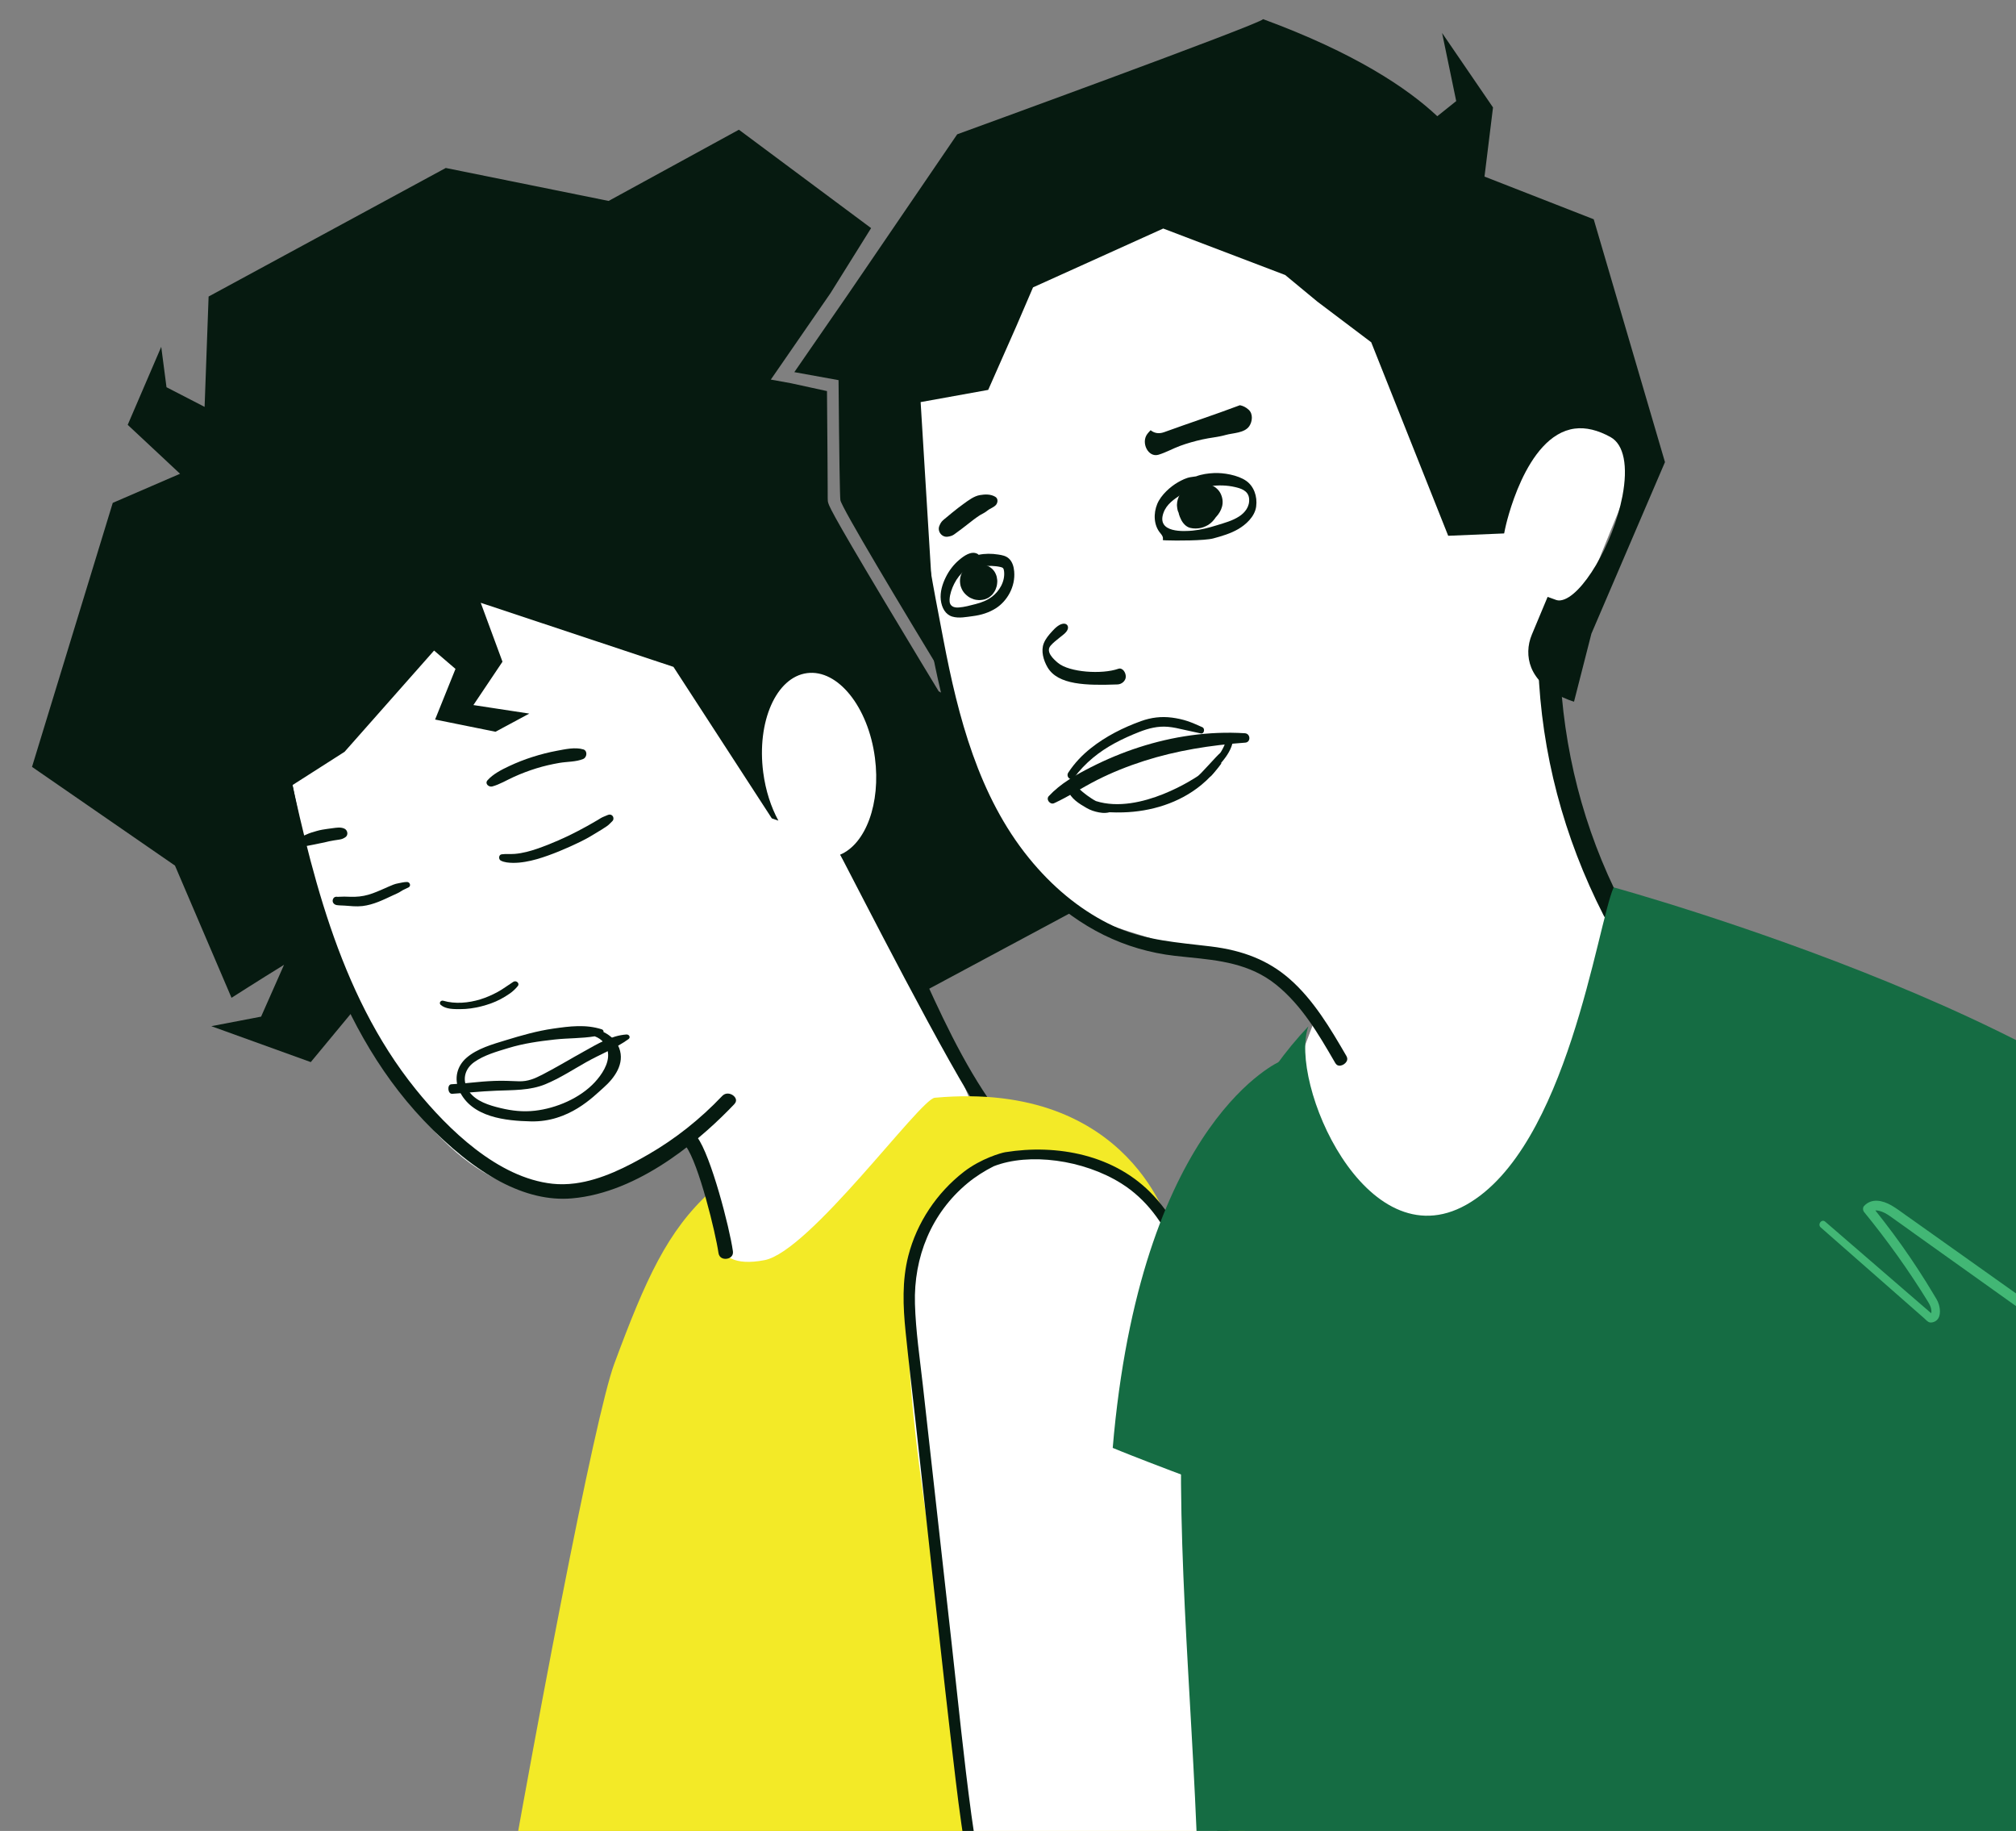 <?xml version="1.0" encoding="utf-8"?>
<!-- Generator: Adobe Illustrator 25.2.3, SVG Export Plug-In . SVG Version: 6.00 Build 0)  -->
<svg version="1.1" xmlns="http://www.w3.org/2000/svg" xmlns:xlink="http://www.w3.org/1999/xlink" x="0px" y="0px"
	 viewBox="0 0 1189.46 1080" style="enable-background:new 0 0 1189.46 1080;" xml:space="preserve">
<rect x="0" y="0" width="1189.46" height="1080" fill="#808080" stroke="none"/>
<style type="text/css">
	.st0{display:none;}
	.st1{display:inline;fill:#061A10;}
	.st2{fill:#FFFFFF;}
	.st3{fill:none;stroke:#221F1F;stroke-width:8;stroke-miterlimit:10;}
	.st4{fill:#156C43;}
	.st5{fill:#061A10;}
	.st6{fill:#42B775;}
	.st7{fill:#F3EA27;}
	.st8{fill:none;}
	.st9{fill:#333333;}
	.st10{fill:#EFE834;}
	.st11{fill:#202121;}
	.st12{fill:none;stroke:#FFFFFF;stroke-width:3;stroke-miterlimit:10;}
	.st13{fill:#FFFFFF;stroke:#FFFFFF;stroke-width:2;stroke-miterlimit:10;}
	.st14{fill:none;stroke:#221F1F;stroke-width:7;stroke-miterlimit:10;}
	.st15{fill:none;stroke:#221F1F;stroke-width:3;stroke-miterlimit:10;}
	.st16{fill:#DFCD27;}
	.st17{fill:#146B42;}
	.st18{fill:#FFF200;}
	.st19{fill:#D2232A;}
	.st20{fill:none;stroke:#061A10;stroke-width:6;stroke-miterlimit:10;}
	.st21{opacity:0.45;}
	.st22{fill:#F9F7EF;}
	.st23{fill:#FFFFFF;stroke:#221F1F;stroke-width:6;stroke-linecap:round;stroke-miterlimit:10;}
	.st24{fill:#D4A476;}
	.st25{fill:#D1D3D4;}
	.st26{fill:none;stroke:#156C43;stroke-width:1.5;stroke-miterlimit:10;}
	.st27{fill:none;stroke:#42B775;stroke-width:1.5;stroke-miterlimit:10;}
	.st28{fill-rule:evenodd;clip-rule:evenodd;fill:none;stroke:#156C43;stroke-width:1.5;stroke-miterlimit:10;}
	.st29{fill-rule:evenodd;clip-rule:evenodd;fill:none;stroke:#42B775;stroke-width:1.5;stroke-miterlimit:10;}
	.st30{fill-rule:evenodd;clip-rule:evenodd;fill:#FFFFFF;}
	.st31{fill-rule:evenodd;clip-rule:evenodd;fill:none;stroke:#061A10;stroke-width:1.5;stroke-linecap:round;stroke-miterlimit:10;}
	
		.st32{fill-rule:evenodd;clip-rule:evenodd;fill:none;stroke:#061A10;stroke-width:0.509;stroke-linecap:round;stroke-miterlimit:10;}
	.st33{fill:#E2EDE8;}
	.st34{fill:none;stroke:#061A10;stroke-width:1.5;stroke-miterlimit:10;}
	.st35{fill:#FFFFFF;stroke:#061A10;stroke-width:1.5;stroke-linecap:round;stroke-miterlimit:10;}
	.st36{fill:#F3EA27;stroke:#061A10;stroke-width:1.5;stroke-miterlimit:10;}
	.st37{fill:#061A10;stroke:#061A10;stroke-width:1.5;stroke-miterlimit:10;}
	.st38{fill:#F3EA27;stroke:#061A10;stroke-width:1.5;stroke-linecap:round;stroke-linejoin:round;stroke-miterlimit:10;}
	.st39{fill-rule:evenodd;clip-rule:evenodd;fill:#126640;}
	.st40{fill:#498C6C;}
	.st41{fill-rule:evenodd;clip-rule:evenodd;fill:#498C6C;}
	.st42{fill:#FFFFFF;stroke:#061A10;stroke-width:5.169;stroke-linecap:round;stroke-miterlimit:10;}
	.st43{fill:#071A10;}
	.st44{fill:#FFFFFF;stroke:#061A10;stroke-width:3.116;stroke-linecap:round;stroke-miterlimit:10;}
	.st45{fill:#FFFFFF;stroke:#061A10;stroke-width:1.587;stroke-linecap:round;stroke-miterlimit:10;}
	.st46{fill:#F3EA27;stroke:#061A10;stroke-width:2;stroke-miterlimit:10;}
	.st47{fill:#475059;}
	.st48{fill:#232329;}
	.st49{fill:#231F20;}
	.st50{fill:none;stroke:#FFFFFF;stroke-width:0;stroke-linecap:round;stroke-linejoin:round;}
	.st51{fill:none;stroke:#061A10;stroke-width:0;stroke-linecap:round;stroke-linejoin:round;}
	.st52{fill:#FFFFFF;stroke:#061A10;stroke-width:1.49;stroke-linecap:round;stroke-miterlimit:10;}
	.st53{fill:#FFFFFF;stroke:#061A10;stroke-width:1.49;stroke-miterlimit:10;}
	.st54{fill:#FFFFFF;stroke:#061A10;stroke-width:1.5;stroke-miterlimit:10;}
	.st55{fill:none;stroke:#061A10;stroke-width:1.5;stroke-linecap:round;stroke-miterlimit:10;}
	.st56{fill:#FFFFFF;stroke:#061A10;stroke-width:1.5;stroke-linecap:square;stroke-miterlimit:10;}
	.st57{fill:#FFFFFF;stroke:#061A10;stroke-width:1.5;stroke-linecap:round;stroke-linejoin:round;stroke-miterlimit:10;}
	.st58{fill:#FFFFFF;stroke:#061A10;stroke-width:1.514;stroke-linecap:round;stroke-linejoin:round;stroke-miterlimit:10;}
	.st59{fill:none;stroke:#061A10;stroke-width:1.475;stroke-linecap:round;stroke-linejoin:round;stroke-miterlimit:10;}
	.st60{fill:none;stroke:#061A10;stroke-width:1.5;stroke-linecap:round;stroke-linejoin:round;stroke-miterlimit:10;}
	.st61{fill:#FFFFFF;stroke:#061A10;stroke-width:0.483;stroke-linecap:round;stroke-linejoin:round;stroke-miterlimit:10;}
	.st62{fill:none;stroke:#061A10;stroke-width:1.5;stroke-linejoin:round;stroke-miterlimit:10;}
	.st63{fill:#FFFFFF;stroke:#061A10;stroke-width:1.734;stroke-miterlimit:10;}
	.st64{fill:#FFFFFF;stroke:#061A10;stroke-width:1.569;stroke-miterlimit:10;}
	.st65{fill:#F3EA27;stroke:#061A10;stroke-width:1.554;stroke-miterlimit:10;}
	.st66{opacity:0.45;fill:#156C43;}
	.st67{fill:#FFFFFF;stroke:#061A10;stroke-width:4.978;stroke-miterlimit:10;}
	.st68{fill:none;stroke:#061A10;stroke-width:8.961;stroke-miterlimit:10;}
	.st69{fill:#FFFFFF;stroke:#221F1F;stroke-width:9.775;stroke-linecap:round;stroke-miterlimit:10;}
	.st70{fill:none;stroke:#061A10;stroke-width:4.647;stroke-miterlimit:10;}
	.st71{fill:#FFFFFF;stroke:#061A10;stroke-width:2.582;stroke-miterlimit:10;}
	.st72{display:inline;}
	.st73{fill:#FFFFFF;stroke:#061A10;stroke-miterlimit:10;}
	.st74{display:inline;fill:#42B775;}
	.st75{display:inline;fill:#DFCD27;}
	.st76{display:inline;opacity:0.45;}
</style>
<g id="Background" class="st0">
</g>
<g id="Layer_2">
</g>
<g id="Layer_3">
</g>
<g id="Layer_6">
</g>
<g id="Layer_4">
</g>
<g id="Globe">
</g>
<g id="Layer_11">
</g>
<g id="Layer_13">
</g>
<g id="Layer_14">
</g>
<g id="Layer_7" class="st0">
</g>
<g id="Layer_9" class="st0">
</g>
<g id="Layer_18">
</g>
<g id="Children_x5F_Illustrations">
	<g>
		<g>
			<g>
				<path class="st2" d="M173.76,479.15c0,0,39.07,206.74,143.72,224.44c0,0,56.93-0.59,86.83-35.45c0,0,28.57,81.8,28.94,96.68
					c0.37,14.88,141.36-110.5,141.36-110.5L525,534.95l-1.11-148.24L319.82,266.35L149.99,388.3L173.76,479.15z"/>
				<path class="st5" d="M302.88,579.13c-1.56,1.01-3.07,2.01-4.61,3.08c-1.52,1.06-3.09,2.06-4.71,2.94
					c-3.24,1.76-6.65,3.25-10.17,4.33c-6.89,2.12-14.88,2.87-21.84,0.82c-1.55-0.45-2.79,1.37-1.46,2.5
					c2.97,2.52,7.68,2.45,11.36,2.45c4.2,0.01,8.35-0.6,12.42-1.62c3.97-1,7.83-2.33,11.46-4.26c1.89-1.01,3.74-2.11,5.49-3.35
					c1.84-1.3,3.21-2.62,4.63-4.32C306.89,580.02,304.55,578.06,302.88,579.13z"/>
				<path class="st5" d="M341.15,706.47c-1.31,0.17-2.64,0.31-3.93,0.42c-26.8,2.22-56.14-13.24-87.19-45.96
					c-56.16-59.15-74.28-142.73-90.26-216.46c-0.24-1.12-0.11-2.04,0.39-2.76c0.56-0.8,1.59-1.35,2.82-1.51
					c1.66-0.22,4.65,0.29,5.36,3.55c14.38,66.33,30.67,141.51,76.96,198.79c18.99,23.5,48.4,52.24,80.69,55.7
					c4.25,0.46,8.74,0.38,13.32-0.22c15.58-2.03,30.68-9.82,43.38-17.16c15.74-9.1,30.34-20.65,43.37-34.35
					c0.78-0.82,1.68-1.3,2.7-1.43c2.01-0.26,4.28,0.9,5.17,2.65c0.62,1.23,0.37,2.45-0.74,3.62
					C415.69,669.74,380.48,701.34,341.15,706.47C341.15,706.47,341.15,706.47,341.15,706.47z"/>
				<path class="st5" d="M583.41,660.2c-1.34,0.17-2.47-0.38-3.37-1.64c-18.96-26.45-75.76-138.24-84.31-154.43
					c-0.61-1.15,13.18,14.75,13.65,13.85c0.59-1.15,2.01-2.03,3.6-2.23c0.97-0.13,3.37-0.15,4.7,2.38
					c8.34,15.79,15.97,32.72,23.35,49.1c13.25,29.4,26.95,59.81,45.69,85.94c1.18,1.65,0.94,3.12,0.53,4.06
					C586.57,658.77,585,659.99,583.41,660.2C583.41,660.2,583.41,660.2,583.41,660.2z"/>
				<path class="st5" d="M344.14,442.03c-4.85-1.43-10.57-0.1-15.47,0.8c-4.87,0.9-9.69,2.14-14.41,3.64
					c-4.73,1.5-9.37,3.32-13.86,5.43c-4.43,2.09-9.48,4.64-12.76,8.35c-1.77,2,0.79,4.19,2.81,3.64c4.34-1.17,8.56-3.75,12.65-5.6
					c4.37-1.99,8.87-3.69,13.46-5.11c4.44-1.37,8.97-2.4,13.55-3.19c4.49-0.77,9.84-0.54,14.03-2.33
					C346.36,446.72,346.78,442.8,344.14,442.03z"/>
				<path class="st5" d="M203.15,488.75c-2.26-1-4.63-0.52-7-0.22c-2.01,0.25-4.04,0.53-6.03,0.87c-2.16,0.37-4.33,1.08-6.43,1.7
					c-1.05,0.31-2.01,0.75-2.92,1.15c-0.96,0.42-1.94,0.8-2.9,1.23c-1.37,0.6-2.14,2.13-1.72,3.58c0.38,1.34,1.8,2.56,3.29,2.22
					c2.05-0.46,4.11-0.7,6.15-1.18c1.9-0.45,3.84-0.76,5.74-1.18c0.95-0.21,1.73-0.45,2.87-0.68c0.96-0.19,1.93-0.37,2.89-0.53
					c1.04-0.18,2.08-0.33,3.13-0.48c1.39-0.19,2.44-0.62,3.6-1.42C205.68,492.51,205.09,489.61,203.15,488.75z"/>
				<path class="st5" d="M365.32,618.19c-1.56-4.14-5.09-7.44-9.23-9.43c0.08-0.67-0.2-1.33-1.05-1.61
					c-9.43-3.04-18.96-1.8-28.59-0.42c-9.48,1.35-18.79,4.02-27.94,6.82c-7.81,2.39-16.98,4.92-23.28,10.41
					c-5.66,4.93-7.43,12.33-4.3,19.23c7.27,16.03,27.68,17.93,42.31,18.27c22.45,0.52,36.86-14.62,42.75-19.8
					C362.58,635.86,368.79,627.41,365.32,618.19z M350.92,638.38c-8.74,9.42-22.74,15.36-35.33,16.79
					c-6.98,0.79-13.48,0.07-20.29-1.57c-6.71-1.62-14.49-3.92-18.62-9.87c-4.21-6.07-2.85-12.96,3.06-17.2
					c5.81-4.16,13.41-6.26,20.16-8.32c8.93-2.73,18.12-4.02,27.39-5.04c7.9-0.87,15.79-0.6,23.6-1.89c4.19,1.52,7.31,4.96,7.85,9.84
					C359.44,627.43,355,633.98,350.92,638.38z"/>
				<path class="st5" d="M369.57,610.2c-9,0.63-17.14,5.62-24.69,9.8c-8.21,4.54-16.21,9.39-24.56,13.71
					c-4.66,2.41-8.81,4.3-14.27,4.09c-4.82-0.19-9.59-0.41-14.43-0.22c-10.31,0.42-14.99,1.44-25.31,1.98
					c-2.66,0.14-2.18,5.81,0.49,5.63c10.5-0.69,15.42-1.38,25.94-1.83c9.67-0.41,19.88-0.03,29.07-3.83
					c8.51-3.52,16.37-8.69,24.31-13.15c8.09-4.54,17.23-8.05,24.69-13.45C372.21,611.93,371.24,610.09,369.57,610.2z"/>
				<path class="st7" d="M690.62,725.11c0,0-22.59-88.19-139.12-77.59c-8.67,0.79-73.73,90.68-100.43,95.79
					c-35.68,6.83-28.09-22.18-31.84-40.44c-25.46,23.27-38.12,51.17-56.85,101.71c-22.55,60.84-140.67,727.89-131.89,795.2
					c0,0,365.77,37.83,671.65-99.07c0,0-218.56-516.28-245.15-665.42C630.39,686.16,690.62,725.11,690.62,725.11z"/>
				<path class="st2" d="M608.32,682.59c0,0-70.12-2.8-72.52,86.57s32.91,231.68,33.3,305.18c0,0,38.87,165.3,45.21,186.4
					c6.34,21.1,7.28,109.61,6.58,131.13c-0.7,21.52,19.86,74.05,18.67,111.32s1.26,103.97,21.64,102.96s23.79-18.55,23.79-18.55
					s11.97,23.72,36.93,3.13c0,0,36.88-5.64,50.19-12.54s33.16-25.56,19.34-51.74c-13.81-26.18-81.07-163.43-66.21-220.66
					c14.86-57.23,4.54-153.27,0.02-176.79c-4.52-23.52-10.73-275.98-10.73-275.98S727.85,672.73,608.32,682.59z"/>
				<path class="st5" d="M680.8,705.48c-22.68-24.58-57.36-30.73-87.73-25.84c-2.23,0.36-14.21,3.69-24.44,11.6
					c-15.89,12.35-27.68,29.91-32.71,49.49c-3.77,14.68-3.13,29.89-1.61,44.83c1.78,17.53,3.88,35.04,5.84,52.55
					c7.88,70.68,15.31,141.42,23.72,212.04c4.13,34.72,9.6,69.13,18.91,102.88c9.3,33.71,20.94,66.8,28.02,101.09
					c6.95,33.72,6.5,67.46,6.65,101.7c0.07,16.63,0.55,33.28,2.74,49.79c2.27,17.15,6.67,33.86,10.46,50.7
					c7.61,33.84,7.66,67.97,10.19,102.38c0.62,8.39,1.46,16.76,2.65,25.08c0.99,6.94,1.6,14.98,6.16,20.66
					c7.56,9.4,19.34,5.44,27.27-1.12c3.14-2.6,5.88-5.64,8.32-8.91c7.22,9.67,21.01,12.9,31.78,6.05c3.66-2.33,6.8-5.05,11.05-6.33
					c5.2-1.57,10.77-1.35,16.13-1.64c9.3-0.49,17.69-3.01,25.68-7.81c7.78-4.67,15.42-10.57,22.02-16.8
					c5.91-5.58,9.73-12.43,9.1-20.75c-0.71-9.36-4.84-18.69-8.41-27.25c-3.77-9.07-8.06-17.91-12.49-26.67
					c-9.36-18.5-18.99-36.78-26.21-56.27c-7.04-19.01-12.3-38.67-15.7-58.65c-6.78-39.76-9.28-76.98-4.89-116.81
					c4.07-36.91,8.3-74.71,0.1-111.39c-4.38-19.6-9.26-40.1-8.65-60.59c0.52-17.45-0.37-144.7-2.53-165.06
					c-4.21-39.62-2.7-79.59-6.7-119.23C712.02,770.63,705.24,731.97,680.8,705.48z M706.52,786.97c5.8,37.72,4.8,76.04,7.09,114.04
					c1.13,18.7,2.85,194.33,7,210.66c2.49,9.8,1.2,21.29,3.98,31c2.51,8.79,4.29,17.8,5.34,26.88c2.07,17.79,1.7,35.76,0.41,53.59
					c-2.62,36.27-7.73,69.84-7.13,106.31c0.63,38.24,11.75,76.75,25.42,112.47c6.91,18.07,15.76,35.18,24.52,52.39
					c4.57,8.99,9.07,18.03,12.97,27.34c3.44,8.21,8.08,17.89,8.25,26.94c0.17,8.95-6.83,14.51-13.19,19.65
					c-7.57,6.11-15.59,12.47-24.96,15.54c-8.97,2.94-18.44,1.46-27.58,3.35c-3.92,0.81-7.48,2.39-10.78,4.63
					c-3.33,2.26-6.48,4.95-10.57,5.63c-7.45,1.24-15.72-2.94-18.61-10.02c-1.08-2.64-4.48-3.42-6.13-0.78
					c-4.33,6.9-17.34,23.06-26.68,14.78c-5.47-4.85-5.54-16.09-6.4-22.77c-1.03-8.05-1.71-16.13-2.25-24.23
					c-2.13-32.34-2.41-64.55-9.35-96.35c-3.54-16.21-7.91-32.25-10.45-48.66c-2.48-15.99-3.09-32.23-3.25-48.39
					c-0.32-31.94,0.82-63.79-4.46-95.44c-5.51-33.05-16.08-64.93-25.53-96.99c-9.5-32.21-16.53-64.67-21.04-97.95
					c-4.57-33.69-7.9-67.56-11.67-101.35c-3.77-33.76-7.53-67.52-11.3-101.27c-1.88-16.88-3.77-33.76-5.65-50.64
					c-1.79-16.03-4.23-32.16-4.69-48.3c-0.79-27.5,9.63-53.4,31.05-71.14c4.71-3.9,9.9-7.16,15.35-9.94
					c20.88-8.22,52.98-3.92,75.31,10.08C691.34,716.72,701.5,754.33,706.52,786.97z"/>
				<path class="st5" d="M428.75,742.49c-1.98,0.26-4.43-0.5-4.85-3.48c-1.61-11.39-11.62-52.64-19.25-62.9
					c-0.96-1.29-1.16-2.62-0.59-3.96c0.65-1.54,2.24-2.77,3.86-2.98c1.36-0.18,2.52,0.37,3.45,1.62
					c8.09,10.87,19.07,53.24,21.04,67.16c0.17,1.17-0.05,2.16-0.64,2.93C431.11,741.74,430.01,742.33,428.75,742.49L428.75,742.49z"
					/>
			</g>
			<path class="st5" d="M560.49,411.32l-6.65-3.55c-0.16-0.26-16.14-26.58-31.99-53.08c-32.84-54.92-33.11-56.89-33.43-59.17
				c-0.15-1.06,0.08-0.58-0.49-64.84l-21.36-4.65l-11.78-2.13l6.81-9.85l28.4-41.13l23.96-38.37l-78-58.04l-76.87,42.01
				l-96.08-19.44l-139.93,75.83l-2.36,65.09l-22.48-11.6l-3.11-23.81l-19.78,46l30.89,28.86l-39.71,17.17L18.89,452.35l84.35,58.23
				l33.36,77.98c0,0,16.16-10.33,30.98-19.46l-13.53,30.57l-29.38,5.63l58.69,21.19l27.48-33.18c-3.09-4.75-6.55-9.28-8.59-14.89
				c-3.03-8.36-5.66-15.99-11.49-22.77c0.29-0.12,0.52-0.19,0.68-0.22l-18.84-92.36l30.69-19.6l52.82-59.73l12.63,10.82
				l-12.03,29.87l35.64,7.2l19.94-10.71l-32.98-5.03l17.16-25.57l-12.83-34.75l113.7,37.79l58.03,89.36l3.89,1.35
				c-4.35-7.99-7.55-17.73-8.95-28.45c-3.91-29.97,7.67-56.2,25.87-58.57c18.2-2.38,36.13,20,40.04,49.97
				c3.51,26.91-5.47,50.79-20.51,57.11l49.91,80.48L656.79,525C656.79,525,560.23,410.29,560.49,411.32z"/>
			<g>
				<path class="st2" d="M537.98,215.94c3.81,4.52-2.92,290.35,109.6,327.51s93.99,18.65,129.17,55.28L767.21,624L750.4,752.32
					l264.75-21.41L923.6,466.57c0,0-5.26-64.35-6.96-66.25c-1.7-1.91,46.45-118.43,46.45-118.43l-0.48-44.79L646.12,87.44
					L537.98,215.94z"/>
				<g>
					<path class="st5" d="M790.83,628.57c-0.14,0.02-0.29,0.03-0.44,0.03c-0.76,0.01-1.75-0.18-2.66-1.74l-0.59-1.01
						c-9.35-16.08-19.02-32.7-34.03-44.88c-15.61-12.66-33.99-14.51-51.75-16.3c-2.76-0.28-5.45-0.55-8.13-0.86
						c-29.55-3.4-56.05-16.44-78.75-38.75c-20.06-19.72-36.52-46.34-47.62-76.98c-12.64-34.91-18.83-72.64-24.81-109.12l-0.67-4.07
						c-5.27-32.11-9.99-70.03-4.99-107.88c0.24-1.83,0.99-1.93,1.54-2c0.14-0.02,0.28-0.03,0.44-0.03c1.47-0.02,3.16,0.75,4.19,1.91
						c0.9,1.02,1.24,2.16,1.05,3.59c-6.18,46.79,2.89,94.09,11.67,139.83l1.39,7.27c8.62,45.13,20.68,91.94,50.37,128.5
						c13.65,16.81,29.33,29.78,46.59,38.54c17.16,8.71,34.29,10.64,52.43,12.68c2.78,0.31,5.57,0.63,8.38,0.97
						c19.29,2.35,33.95,8.35,46.13,18.89c14.51,12.55,24.71,30.07,33.71,45.53c0.97,1.66,0.62,2.71,0.2,3.44
						C793.78,627.38,792.28,628.38,790.83,628.57z"/>
					<path class="st5" d="M950.77,542.84c-1.98,0.26-3.47-0.65-4.56-2.77c-23.74-46.46-36.74-95.88-38.63-146.89
						c-0.2-5.42,4.7-6.34,5.69-6.47c1.99-0.26,3.94,0.24,5.23,1.32c1.14,0.96,1.75,2.37,1.82,4.2
						c1.84,49.66,13.97,96.77,36.07,140.01c1.37,2.69,0.76,4.97,0,6.42C955.23,540.87,952.97,542.55,950.77,542.84
						C950.77,542.84,950.77,542.84,950.77,542.84z"/>
					<path class="st5" d="M595.4,329.6c-1.85-1.79-4.19-2.15-6.42-2.5c-3.84-0.61-7.8-0.64-11.58,0.16
						c-0.22-0.25-0.49-0.47-0.81-0.63c-3.62-1.83-7.92,1.31-10.68,3.65c-3.23,2.72-5.93,6.19-7.93,10.28
						c-1.91,3.9-3.44,8.59-2.9,13.32c0.54,4.68,2.77,8.64,6.79,9.83c3.92,1.16,8.34,0.19,12.21-0.3c4.79-0.61,9.59-2.06,13.75-4.79
						c6.28-4.11,11.35-12.41,10.55-21.56C598.14,334.24,597.34,331.48,595.4,329.6z M592.4,336.87c0.76,6.29-3,11.98-7.06,15.07
						c-2.91,2.21-6.23,3.47-9.64,4.35c-3.29,0.85-6.67,1.8-10.07,2.04c-2.75,0.2-5.6-0.62-5.38-4.68c0.18-3.28,1.36-6.52,2.71-9.24
						c1.6-3.22,3.84-6.03,6.43-8.13c1.01-0.82,2.2-1.45,3.4-2.09c0.57,0.47,1.31,0.72,2.18,0.56c3.39-0.62,6.79-1.09,10.27-0.93
						c1.63,0.07,3.28,0.23,4.9,0.6C591.59,334.75,592.18,335.02,592.4,336.87z"/>
					<path class="st5" d="M586.99,337.55c-0.39-0.64-0.87-1.29-1.4-1.81c-1.07-1.05-2.36-1.84-3.76-2.25
						c-0.38-0.11-0.78-0.14-1.17-0.19c-0.35-0.39-0.75-0.75-1.13-0.95c-1.38-0.75-3.15-1.05-4.63-0.62
						c-0.15,0.02-0.3,0.03-0.44,0.06c-0.99,0.2-1.74,0.81-2.48,1.47c-0.03,0.02-0.05,0.06-0.07,0.08c-1.69,0.92-3.04,2.3-4.1,4.03
						c-0.55,0.91-0.96,1.98-1.17,3.04c-0.35,1.71-0.29,3.09,0.03,4.8c0.06,0.32,0.15,0.61,0.26,0.91c0.29,0.75,0.59,1.57,1.02,2.27
						c0.94,1.51,1.95,2.47,3.32,3.5c0.91,0.68,1.98,1.13,3.02,1.51c1.03,0.38,2.18,0.53,3.26,0.58c0.32,0.02,0.63,0,0.95-0.03
						c0.8-0.09,1.64-0.15,2.42-0.39c0.74-0.22,1.49-0.56,2.17-0.92c0.26-0.14,0.49-0.3,0.72-0.48c0.56-0.45,1.16-0.89,1.64-1.43
						c0.51-0.57,0.93-1.23,1.35-1.87c0.56-0.87,0.92-1.94,1.22-2.94c0.08-0.27,0.14-0.54,0.18-0.82c0.11-0.77,0.23-1.57,0.22-2.35
						c0-0.51-0.1-1.01-0.18-1.51c-0.08-0.55-0.13-1.06-0.31-1.57C587.69,339,587.39,338.19,586.99,337.55z"/>
					<path class="st5" d="M735.29,283.65c-4.97-3.5-13.64-4.88-19.03-4.61c-3.49,0.17-7.17,0.65-10.56,1.94
						c-1.1,0.15-2.21,0.3-3.3,0.48c-2.49,0.41-5.08,1.7-7.33,2.98c-4.33,2.46-10.06,7.43-12.29,12.83
						c-2.27,5.49-2.17,12.53,1.86,17.24c3.62,4.23-0.94,4.05,3.62,4.23c5.37,0.21,22.47,0.24,27.63-1.16
						c4.98-1.35,10.15-2.85,14.74-5.53c4.24-2.47,9.72-7.2,10.52-13.26C741.96,292.71,739.74,286.78,735.29,283.65z M736.96,293.9
						c0.58,4.99-2.64,8.6-5.7,10.62c-4.05,2.68-8.88,3.93-13.34,5.32c-4.62,1.44-9.34,2.68-14.13,3.14
						c-4.99,0.47-21.54,1.59-17.36-10.38c1.85-5.3,6.46-8.21,10.38-10.84c0.44-0.29,2.35-1.27,3.09-1.42
						c4.82-0.95,9.37-2.82,14.23-3.56c4.76-0.72,9.8-0.59,14.6,0.53C731.71,288.01,736.42,289.21,736.96,293.9z"/>
					<path class="st5" d="M719.97,290.76c-1.18-2.17-3.22-3.77-5.46-4.68c-2.13-0.87-4.52-1.17-6.77-0.53
						c0.17,0.02-7.51,1.79-7.4,1.71c-3.56,2.39-5.84,6.23-5.93,10.58c0,0.24,0.02,0.48,0.04,0.72c0.09,0.8,0.16,1.64,0.37,2.42
						c0.15,0.53,0.37,1.05,0.61,1.55c0.04,0.24,0.08,0.48,0.13,0.71c0.25,1.02,0.72,1.98,1.15,2.94c1.03,2.31,3.07,4.64,5.58,5.21
						c2.18,0.49,4.05,0.44,6.23,0.02c0.46-0.09,0.9-0.22,1.34-0.39c1-0.39,2.04-0.79,2.96-1.37c1.88-1.19,3.16-2.58,4.41-4.38
						c0.05-0.07,0.08-0.16,0.13-0.23c0.1-0.1,0.22-0.18,0.31-0.29c1.52-1.67,2.69-3.59,3.3-5.77
						C721.77,296.21,721.33,293.27,719.97,290.76z"/>
					<g>
						<path class="st5" d="M734.49,432.51c-21.39-1.35-42.72,1.89-62.54,8.31c-9.84,3.18-19.32,7.16-28.36,11.76
							c-9.11,4.62-17.94,9.67-24.79,17.01c-1.84,1.98,0.78,5.27,3.15,4.18c8.71-4,16.75-9.34,25.46-13.74
							c8.77-4.43,18.02-8.11,27.55-11.17c19.04-6.11,39.29-9.34,59.76-10.81C738.1,437.8,737.88,432.73,734.49,432.51z"/>
					</g>
					<path class="st5" d="M719.88,444.27c-1.6,0.92-11.84,13.04-13.54,13.76c0,0-33.41,22.79-59.72,14.49
						c-0.98-0.5-1.93-1.08-2.81-1.67c-1.63-1.07-3.38-2.32-4.93-3.63c-0.38-0.32-0.76-0.65-1.13-0.99c-0.16-0.15-0.32-0.3-0.48-0.46
						c-0.05-0.05-0.08-0.08-0.12-0.12c-0.01-0.02-0.03-0.05-0.07-0.1c-0.31-0.38-0.6-0.78-0.88-1.2c-0.04-0.06-0.07-0.11-0.1-0.16
						c-0.14-0.28-0.25-0.56-0.37-0.86c-0.66-1.7-2.65-2.71-4.18-1.92c-1.56,0.8-2.33,2.74-1.64,4.56c2,5.25,6.8,8.08,11.14,10.6
						c2.3,1.34,4.77,2.15,7.32,2.62c1.24,0.22,2.58,0.39,3.83,0.3c0.78-0.06,1.64-0.12,2.42-0.37c2.7,0.15,5.38,0.13,7.92,0.07
						c16.37-0.43,33.23-5.43,46.31-16.23c3.81-3.14,8.16-7.56,11.76-12.61C717.84,447.72,723.08,442.44,719.88,444.27z"/>
					<path class="st5" d="M731.55,239.02c-14.81,5.59-29.87,10.5-44.71,15.9c-3.2,1.16-5.9,0.53-7.96-1.15
						c-0.67,0.67-1.32,1.38-1.92,2.16c-3.94,5.1,0.45,14.16,6.6,12.29c4.32-1.31,8.36-3.6,12.6-5.18c4.32-1.6,8.8-2.83,13.28-3.84
						c4.53-1.02,9.28-1.36,13.71-2.63c4.27-1.22,11.13-1.06,13.96-5.23c1.74-2.57,2.4-7.17-0.42-9.69
						C734.94,240.09,733.3,239.36,731.55,239.02z"/>
					<path class="st5" d="M559.18,316.57c1.36-0.21,2.46-0.46,3.65-1.25c0.52-0.34,1.01-0.72,1.5-1.09
						c1.16-0.86,2.32-1.72,3.48-2.58c2.25-1.67,4.4-3.47,6.64-5.15c1.08-0.81,2.18-1.6,3.31-2.34c0,0,0.78-0.48,0.91-0.57
						c0.59-0.33,1.2-0.63,1.79-0.96c0.96-0.53,1.34-0.85,2.1-1.45c0.29-0.21,0.59-0.41,0.89-0.61c-0.33,0.17-0.22,0.11,0.32-0.19
						c1.21-0.71,2.51-1.29,3.56-2.24c1.39-1.26,1.82-3.95-0.08-5.09c-2.76-1.66-6.04-1.53-9.13-1.01c-3.4,0.58-6.61,3.01-9.35,4.98
						c-2.41,1.73-4.77,3.57-7.07,5.45c-1.2,0.97-2.38,1.98-3.57,2.96c-0.63,0.53-1.29,1.03-1.89,1.6c-1.01,0.94-1.5,1.93-2.01,3.17
						C552.9,313.41,555.71,317.1,559.18,316.57z"/>
					<path class="st4" d="M952.06,523.42c-9.75,22.36-27.28,153.65-86.92,187.21s-104.95-72.54-93.19-105.22
						c-111.42,117.62-66.64,331.21-64.47,529.46c2.15,196.83-18.09,546.12-18.09,546.12s473.27-74.49,511.22-71.45
						c0,0,135.16-96,137.26-191.05c2.1-95.05,42.56-593.43-16.77-701.79S952.06,523.42,952.06,523.42z"/>
				</g>
				<path class="st5" d="M664.22,399.34c0.14-2.74-2.01-5.7-4.38-4.86c-9.68,3.41-28.92,2.14-35.63-3.47
					c-2.56-2.14-7.41-6.5-4.4-10.1c1.45-1.74,3.36-3.15,5.09-4.59c1.72-1.43,4.67-3.24,5.17-5.54c0.31-1.42-0.46-2.72-1.98-2.88
					c-2.8-0.29-5.71,2.69-7.46,4.63c-1.9,2.1-3.71,4.23-4.78,6.89c-1.81,4.51-0.19,10.1,2.18,14.16
					c6.16,10.55,23.05,10.79,41.33,10.14C661.86,403.63,664.1,401.62,664.22,399.34z"/>
			</g>
			<path class="st5" d="M709.38,428.94c-2.97-1.3-5.86-2.65-8.91-3.65c-2.93-0.96-5.94-1.59-8.94-1.99
				c-6.33-0.83-12.34-0.1-18.32,2.06c-10.39,3.75-20.69,8.87-29.66,16.01c-5.01,3.98-9.54,8.7-13.25,14.35
				c-1.62,2.47,1.65,5.4,3.35,3.09c6.6-8.94,14.98-15.52,24.09-20.45c4.68-2.53,9.51-4.68,14.41-6.6
				c5.47-2.15,10.99-3.55,16.88-3.05c3.21,0.27,6.35,0.99,9.51,1.73c3.35,0.79,6.71,1.42,10.06,2.2
				C710.41,433.06,711.16,429.72,709.38,428.94z"/>
			<path class="st5" d="M725.51,432.58c-2.17,0.94-1.98,4.02-2.69,5.96c-0.74,2.01-1.77,3.94-2.93,5.73
				c-1.26,1.94-2.63,3.79-3.99,5.66c-1.4,1.92-3.19,4.08-3.65,6.47c-0.22,1.13,1.37,2.17,2.25,1.31c1.69-1.66,2.9-3.87,4.37-5.73
				c1.46-1.84,3.04-3.62,4.4-5.54c2.6-3.66,4.6-8.02,4.43-12.61C727.66,432.8,726.38,432.2,725.51,432.58z"/>
			<path class="st4" d="M1126.24,1033.43c-2.09-4.86-4.8-9.45-7.74-13.85c-6.08-9.13-12.95-17.8-19.61-26.5
				c-12.71-16.6-25.8-33.28-41.3-47.4c-6.91-6.3-14.41-11.81-22.64-16.28c-7.81-4.24-16.9-6.81-25.76-7.53
				c-2.24-0.18-4.49-0.25-6.75-0.23c-2.05,0.02-2.03,3.4-0.02,3.59c4.21,0.4,8.37,1.25,12.4,2.55c2.02,0.65,4,1.39,5.95,2.23
				c1.91,0.82,3.65,1.9,5.49,2.86c3.71,1.95,7.35,3.86,10.84,6.19c3.58,2.4,7,5.05,10.33,7.78c14.9,12.16,27.26,27.26,39.23,42.24
				c6.6,8.26,13.1,16.61,19.51,25.02c5.94,7.8,11.8,15.86,15.41,25.06c0.8,2.04,1.54,3.97,1.82,6.03c0.17,1.24,0.28,2.96-0.64,3.67
				c-1.23,0.95-3.57-0.4-4.73-1.01c-2.17-1.15-4.26-2.48-6.36-3.74c-8.78-5.27-17.42-10.77-25.92-16.49
				c-16.99-11.43-33.42-23.71-49.15-36.83c-1.98-1.65-3.96-3.32-5.92-5c-1.29-1.1-3.62-0.51-4.19,1.11
				c-5.72,16.2,2.07,33.3,13.71,44.7c12.3,12.05,28.48,18.68,42.89,27.7c8.11,5.08,15.74,10.97,21.98,18.27
				c1.57,1.84,4.2-0.27,2.94-2.27c-9-14.27-24.95-22.17-39.17-30.22c-13.78-7.8-28.4-16.79-35.28-31.73
				c-2.94-6.4-4.37-13.61-3.04-20.53c15.42,13.05,31.45,25.37,48.09,36.84c8.89,6.12,17.93,12.01,27.13,17.65
				c2.28,1.4,4.57,2.78,6.87,4.15c2.27,1.35,4.47,2.7,7.05,3.34c5.09,1.25,9.6-2.22,10.01-7.36
				C1130.06,1042.65,1128.1,1037.74,1126.24,1033.43z"/>
			<path class="st6" d="M1260.04,813.75c-10.19-8.07-20.94-15.44-31.5-23.02c-10.57-7.58-21.19-15.1-31.79-22.63
				c-21.21-15.07-42.41-30.16-63.65-45.19c-2.94-2.08-5.88-4.16-8.82-6.24c-2.74-1.94-5.42-4-8.34-5.67
				c-5.11-2.93-11.67-4.47-16.13,0.37c-0.84,0.91-0.75,2.6,0.01,3.53c13.71,16.78,26.38,34.49,37.73,52.95
				c1.02,1.67,1.86,3.3,2,5.31c0.03,0.48-0.04,1.07-0.12,1.47c-16.15-13.95-32.29-27.9-48.44-41.84c-4.7-4.06-9.4-8.12-14.1-12.18
				c-2.1-1.82-4.7,1.59-2.62,3.41c18.08,15.87,36.15,31.74,54.23,47.61c2.26,1.98,4.52,3.97,6.78,5.95
				c0.96,0.84,2.11,2.29,3.43,2.48c0.98,0.14,2.05-0.13,2.91-0.58c3.59-1.87,3.3-6.74,2.33-10.04c-0.64-2.16-1.92-4.01-3.06-5.93
				c-1.45-2.44-2.92-4.86-4.42-7.26c-3.01-4.8-6.1-9.54-9.27-14.23c-6.52-9.62-13.47-18.94-20.72-28.02
				c0.85-0.07,1.76,0.09,2.54,0.3c2.21,0.6,4.28,1.79,6.14,3.1c5.14,3.6,10.22,7.3,15.32,10.95c10.1,7.21,20.2,14.42,30.31,21.61
				c20.47,14.56,40.87,29.21,61.41,43.67c11.53,8.13,22.91,16.55,34.82,24.12C1259.67,819.42,1262.61,815.78,1260.04,813.75z"/>
			<path class="st4" d="M755.63,625.86c0,0-80.18,33.71-98.36,219.83c-0.27,2.77-0.52,5.55-0.75,8.36c0,0,23.5,9.98,101.3,38.18
				C835.61,920.42,755.63,625.86,755.63,625.86z"/>
			<path class="st5" d="M940.31,129.34l-64.44-25.18l5.02-40.79l-30.04-43.92l8.33,40.18l-11.16,8.92
				c-17.74-16.65-48.73-37.37-102.77-57.25c-1.9,2.97-180.49,67.92-180.49,67.92l-64.27,94.2l-31.83,46.09l26.09,4.72
				c0.39,44.53,0.75,68.34,1.09,70.78c0.58,4.21,35.61,62.56,64.89,110.77l-8.38-18.83l-9.17-149.77l39.87-7.2l16.56-37.48
				l9.89-22.99l76.82-34.71l71.97,27.42l18.92,15.65l31.82,24.02l45.42,114.14l33.01-1.38l0.61-2.96
				c0.11-0.55,11.57-55.03,41.06-58.88c6.5-0.85,13.62,0.85,21.17,5.05c7.81,4.35,10.35,17.03,6.95,34.79
				c-5.4,28.26-24.15,59.86-36.47,61.47c0,0,0,0,0,0c-0.98,0.13-1.87,0.04-2.71-0.26l-4.96-1.79l-9.32,22.29
				c-2.59,6.19-2.84,13.18-0.35,19.4c5.99,14.94,25.25,20.12,25.25,20.12l10.25-40.1l43.41-101.2L940.31,129.34z"/>
		</g>
		<path class="st5" d="M361.47,481.35c-0.76-0.95-1.89-1.08-2.96-0.59c-0.85,0.38-1.7,0.72-2.56,1.07
			c-1.19,0.48-2.28,1.25-3.38,1.91c-1.9,1.14-3.82,2.24-5.76,3.31c-3.82,2.1-7.68,4.15-11.61,6.03c-3.84,1.84-7.68,3.51-11.62,5.07
			c-4.19,1.66-8.48,3.26-12.87,4.34c-2.28,0.56-4.6,0.98-6.93,1.18c-2.6,0.22-5.27-0.1-7.84,0.26c-1.75,0.25-1.91,2.93-0.48,3.69
			c2.07,1.11,4.82,1.3,7.13,1.34c2.44,0.04,4.85-0.21,7.25-0.61c4.64-0.76,9.09-2.13,13.51-3.71c4.42-1.58,8.76-3.36,13.03-5.3
			c4.07-1.85,8.2-3.76,12.05-6.05c2.18-1.3,4.37-2.58,6.52-3.93c1.1-0.69,2.21-1.39,3.27-2.14c1.12-0.8,2.07-1.91,3.07-2.86
			C362.11,483.58,362.15,482.21,361.47,481.35z"/>
		<path class="st5" d="M240.22,520.25c-1.8-0.03-3.44,0.44-5.17,0.76c-1.04,0.19-1.94,0.41-2.92,0.79
			c-0.97,0.37-1.92,0.77-2.87,1.19c-3.23,1.42-6.04,2.73-9.36,3.94c-3.46,1.26-6.83,1.95-10.51,2.05c-2.09,0.05-4.18-0.05-6.27-0.1
			c-0.9-0.02-1.8,0.03-2.7,0.08c-0.36,0.02-0.72,0.02-1.08,0.05c-0.06,0-0.1,0.01-0.14,0.01c-0.98-0.25-2.07,0.03-2.62,1.1
			c-0.92,1.78,0.29,3.48,2.11,3.76c1.5,0.23,3.04,0.2,4.56,0.3c3.53,0.26,7.04,0.68,10.57,0.27c6.52-0.76,12.23-3.63,18.1-6.37
			c1.56-0.73,3.26-1.38,4.67-2.36c1.38-0.95,3.08-1.52,4.55-2.34C242.64,522.53,241.83,520.28,240.22,520.25z"/>
	</g>
</g>
<g id="Layer_23" class="st0">
</g>
</svg>
